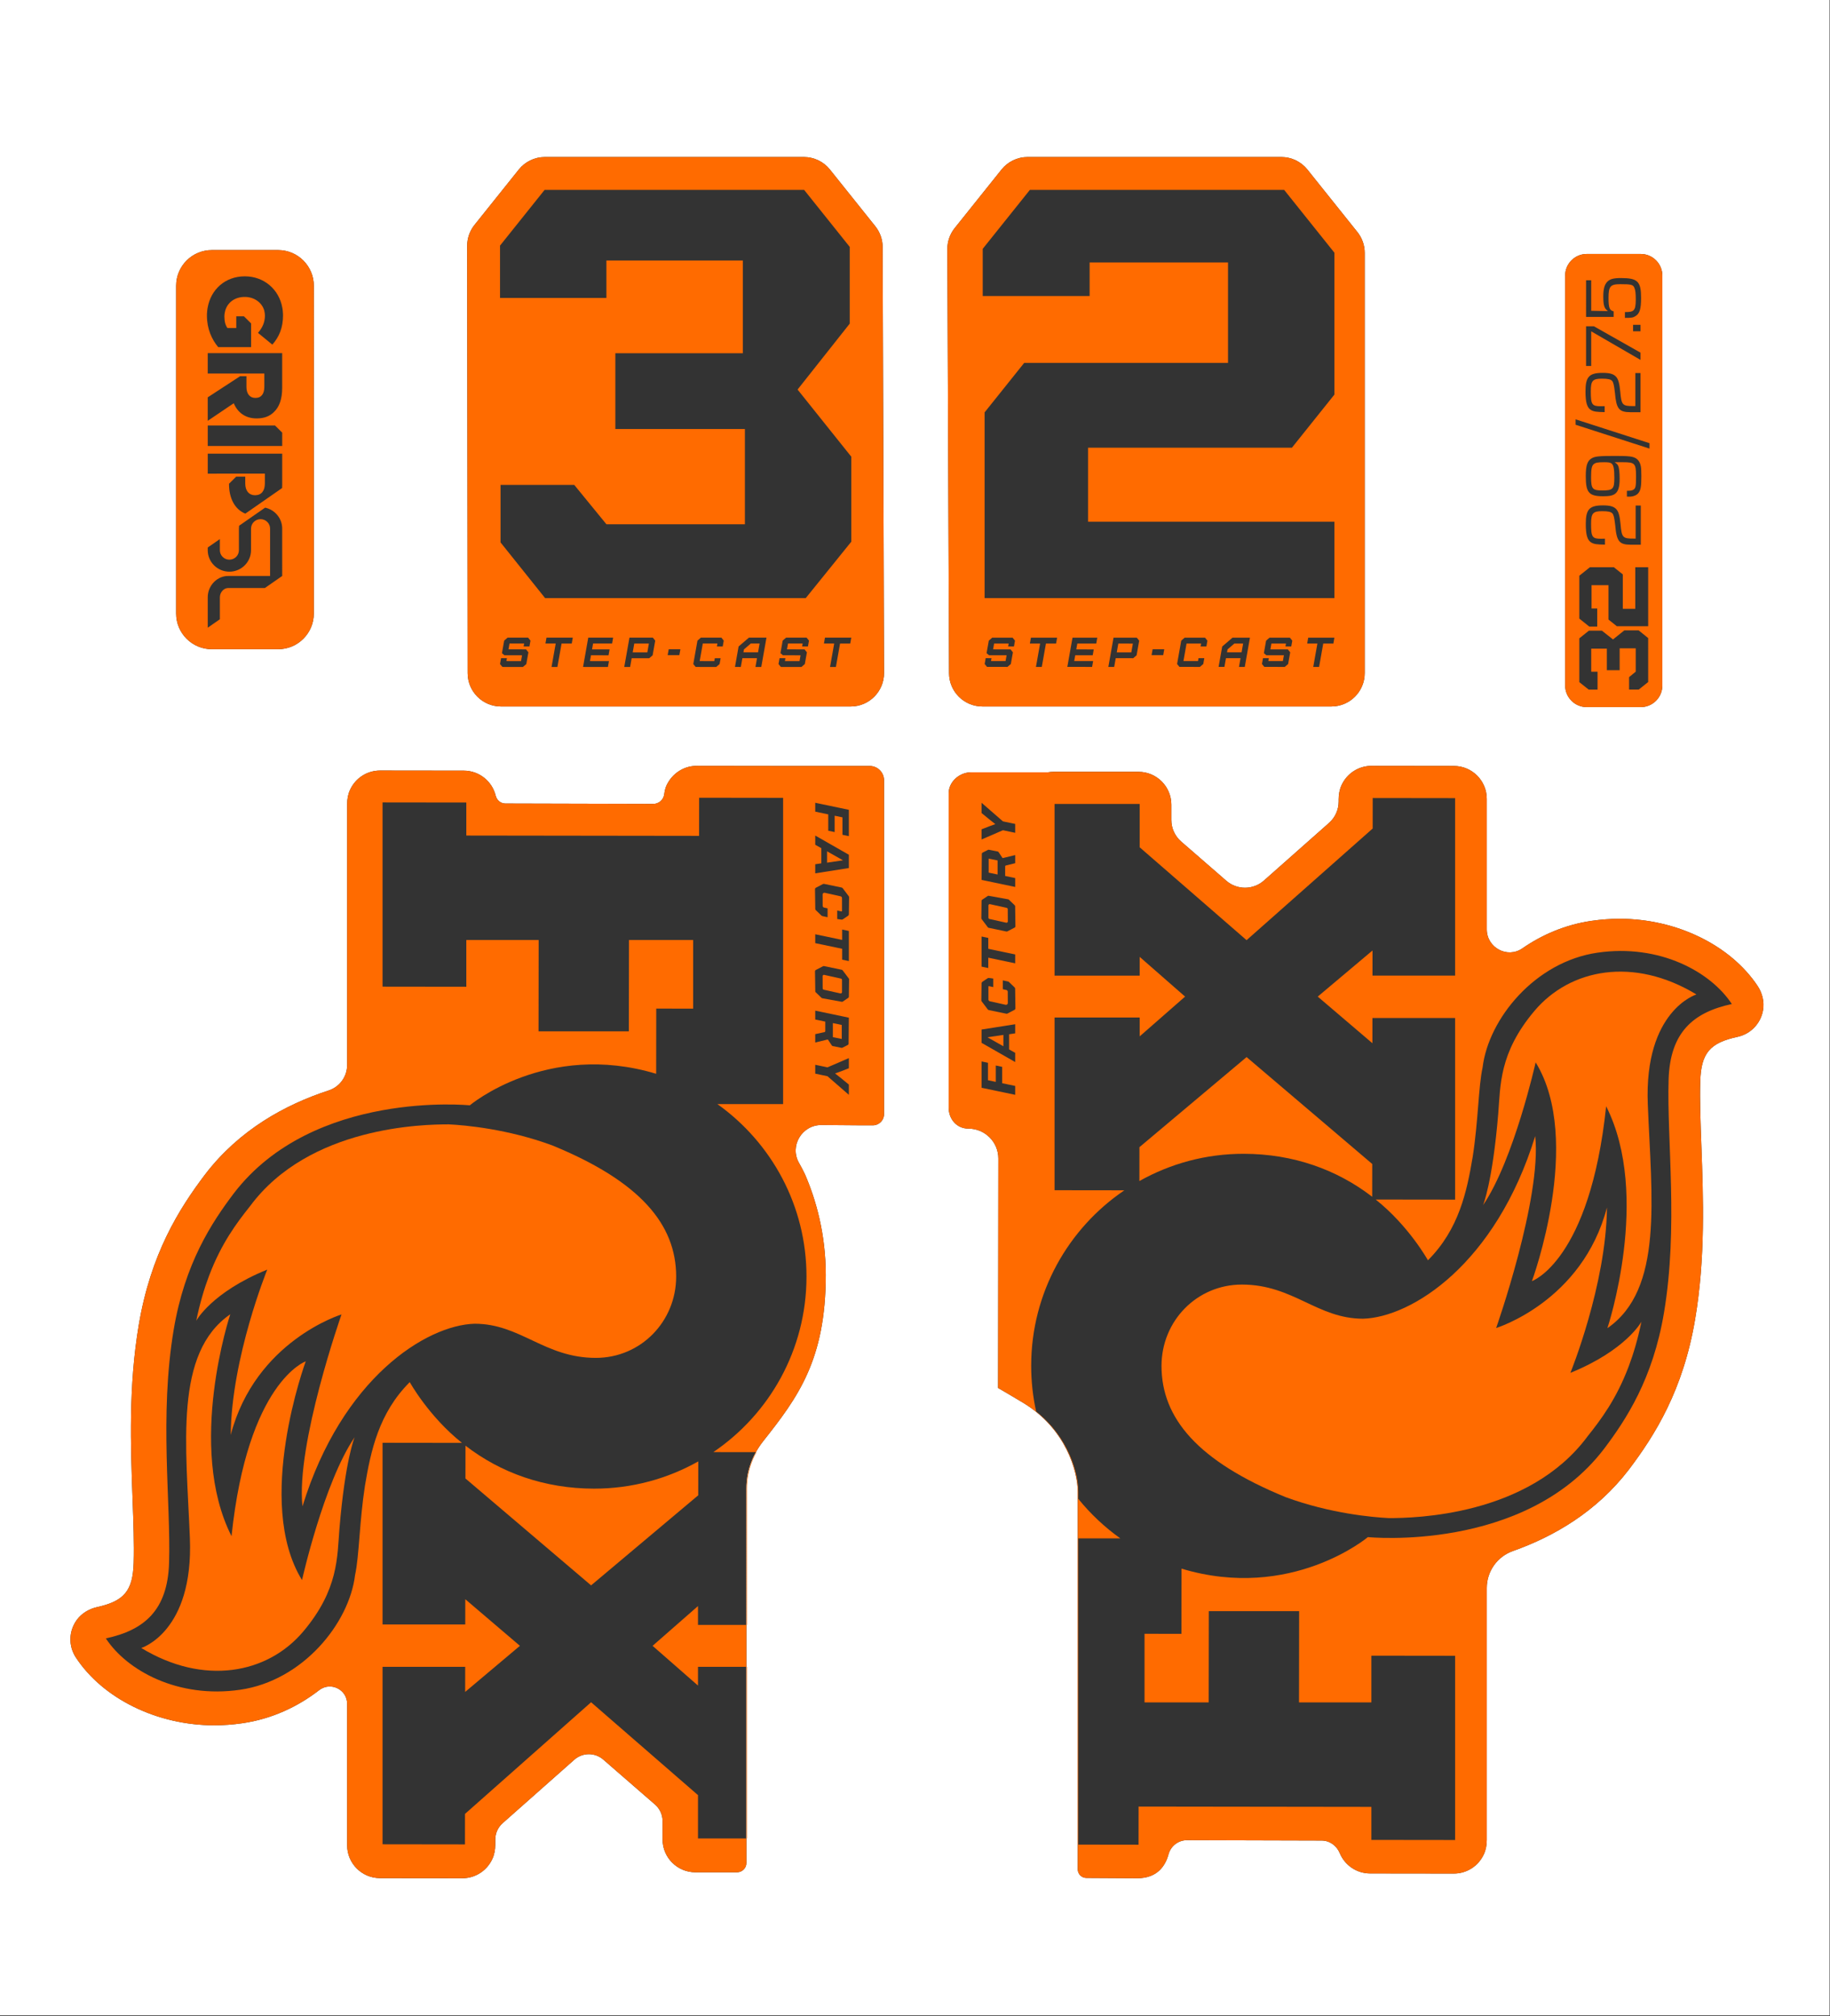 <svg xml:space="preserve" style="enable-background:new 0 0 557.023 613.595;" viewBox="0 0 557.023 613.595" height="613.595px" width="557.023px" y="0px" x="0px" xmlns:xlink="http://www.w3.org/1999/xlink" xmlns="http://www.w3.org/2000/svg" version="1.1">
<rect x="0" y="0" width="557.023" height="613.595" fill="#333333" stroke="none"/>
<style type="text/css">
	.st0{fill:#FFFFFF;}
	.st1{fill:#FF6B00;}
</style>
<g id="Background">
</g>
<g id="Layer_6">
</g>
<g id="Layer_5">
</g>
<g id="Layer_4">
</g>
<g id="Layer_3">
</g>
<g id="Layer_2">
</g>
<g id="Layer_1">
</g>
<g id="OVERLAY">
	<g>
		<path d="M-0.127,613.408h557.023V-0.186H-0.127V613.408z M476.404,83.888
			c0-3.637,2.948-6.585,6.585-6.585h16.42c3.637,0,6.585,2.948,6.585,6.585v124.753
			c0,3.637-2.948,6.585-6.585,6.585H482.989c-3.637,0-6.585-2.948-6.585-6.585V83.888z
			 M442.562,233.142c5.519,0.007,9.988,4.483,9.988,10.001v39.735
			c0,5.566,6.255,8.948,10.832,5.781c6.066-4.198,13.155-7.221,21.026-8.37
			c2.864-0.418,5.761-0.63,8.607-0.63c17.255,0,33.68,8.002,41.954,20.411
			c1.453,2.179,2.116,4.84,1.667,7.421c-0.715,4.114-3.831,7.255-7.764,8.098
			c-8.433,1.809-11.083,4.967-11.344,13.517c-0.173,5.679,0.075,12.427,0.339,19.569
			c0.589,15.964,1.256,34.057-1.879,52.749c-3.646,21.735-12.264,35.405-20.212,45.91
			c-9.764,12.742-22.691,20.3-35.274,24.757c-4.768,1.689-7.954,6.188-7.954,11.246
			l0,76.71c0,1.466-0.252,2.936-0.855,4.273c-1.682,3.725-5.3,5.939-9.146,5.939
			c-0.004,0-25.509-0.031-25.509-0.031c-4.166-0.005-7.736-2.558-9.234-6.184
			c-0.938-2.27-3.06-3.823-5.516-3.83l-40.992-0.114
			c-2.643-0.003-4.938,1.776-5.628,4.327c-0.89,3.292-3.254,7.257-9.483,7.257
			c-0.004,0-10.503-0.047-15.524-0.091c-1.447-0.012-2.611-1.189-2.611-2.637V454.073
			c0-6.144-3.517-19.09-16.496-27.029c-2.499-1.529-7.543-4.458-7.74-4.573
			c-0.004-0.002-0.019-0.011-0.019-0.011s0-0.082,0-0.227
			c0.001-1.068,0.009-5.965,0.02-12.983c0.022-14.85,0.055-39.16,0.069-56.607
			c0.004-5.039-4.08-9.122-9.119-9.122c-3.561,0-6.032-2.903-6.001-6.463v-95.636
			c0.03-3.518,3.297-6.354,6.815-6.354h23.385c0.542-0.091,1.094-0.149,1.662-0.149h25.908
			c5.523,0,10.001,4.478,10.001,10.001v4.666c0,2.514,1.09,4.904,2.987,6.553l13.741,11.939
			c3.289,2.857,8.186,2.834,11.448-0.054l19.823-17.551c1.858-1.645,2.924-4.008,2.926-6.49
			l0.001-0.673c0.001-1.466,0.254-2.936,0.858-4.271c1.684-3.72,5.301-5.932,9.143-5.932
			C417.47,233.109,442.562,233.142,442.562,233.142z M290.586,69.43l14.257-17.821
			c1.927-2.409,4.845-3.812,7.931-3.812h77.25c3.085,0,6.003,1.402,7.931,3.811
			l15.215,19.017c1.441,1.801,2.226,4.039,2.226,6.345v127.908
			c0,5.609-4.547,10.156-10.156,10.156H299.035c-5.593,0-10.134-4.522-10.156-10.116
			L288.36,75.816C288.351,73.496,289.136,71.242,290.586,69.43z M144.427,68.461l13.481-16.851
			c1.927-2.409,4.845-3.812,7.931-3.812h78.851c3.085,0,6.003,1.402,7.931,3.812
			l13.811,17.263c1.434,1.792,2.218,4.017,2.226,6.312l0.427,129.662
			c0.018,5.622-4.534,10.19-10.156,10.19h-106.427c-5.605,0-10.15-4.54-10.156-10.145
			l-0.143-130.074C142.199,72.507,142.984,70.265,144.427,68.461z M53.611,86.989
			c0-6.006,4.869-10.875,10.875-10.875h20.162c6.006,0,10.876,4.869,10.876,10.875v99.744
			c0,6.006-4.869,10.876-10.876,10.876H64.486c-6.006,0-10.875-4.869-10.875-10.876V86.989z
			 M23.373,493.064c1.489-2.046,3.772-3.372,6.243-3.919
			c8.217-1.819,10.812-5.001,11.07-13.458c0.173-5.678-0.076-12.424-0.339-19.566
			c-0.589-15.964-1.256-34.059,1.879-52.752c3.646-21.735,12.263-35.405,20.212-45.91
			c10.367-13.529,24.301-21.214,37.6-25.548c3.357-1.094,5.627-4.217,5.627-7.748
			l-0-79.433c0-1.465,0.253-2.933,0.858-4.267c1.686-3.718,5.301-5.93,9.143-5.93
			c0.004,0,25.509,0.031,25.509,0.031c4.691,0.006,8.624,3.24,9.698,7.6
			c0.342,1.386,1.515,2.405,2.942,2.408l45.013,0.118c1.696,0.004,3.13-1.249,3.348-2.93
			c0.122-0.937,0.335-1.933,0.707-2.715c1.752-3.689,5.3-5.936,9.144-5.936
			c0.004,0,25.572,0.035,25.572,0.035h27.131c2.405,0,4.354,1.949,4.354,4.354v101.631
			c0,1.873-1.518,3.391-3.391,3.391h-3.725c-2.149,0-6.933-0.043-11.904-0.094
			c-5.961-0.062-9.812,6.369-6.854,11.544c0.644,1.128,1.265,2.302,1.833,3.508
			c3.318,7.68,6.303,18.076,6.303,30.617c0,25.872-8.572,37.318-19.032,50.55
			c-3.038,3.843-4.914,8.522-5.107,13.417c-0.013,0.332-0.02,0.668-0.02,1.01V567.029
			c0,1.57-1.273,2.844-2.844,2.844h-12.667c-5.523,0-10.001-4.478-10.001-10.001v-5.575
			c0-1.937-0.839-3.778-2.302-5.049l-15.745-13.68c-2.534-2.201-6.307-2.184-8.82,0.041
			l-21.803,19.305c-1.432,1.268-2.252,3.088-2.254,5l-0.002,1.569
			c-0.002,1.463-0.253,2.93-0.855,4.263c-1.681,3.722-5.301,5.938-9.146,5.938
			c-0.004,0-25.097-0.033-25.097-0.033c-5.518-0.008-9.988-4.482-9.988-10.001v-43.037
			c0-4.397-5.047-6.864-8.522-4.171c-6.548,5.073-14.443,8.765-23.336,10.061
			c-2.864,0.418-5.76,0.63-8.607,0.63c-17.378,0-33.916-8.116-42.131-20.676
			C20.83,501.034,20.862,496.514,23.373,493.064z" class="st0"></path>
		<g>
			<polygon points="339.926,198.561 344.356,198.565 344.831,195.888 340.401,195.883" class="st1"></polygon>
			<polygon points="373.483,198.555 377.913,198.559 378.387,195.881 375.723,195.879 
				373.641,197.666" class="st1"></polygon>
			<path d="M299.035,215.036h106.203c5.609,0,10.156-4.547,10.156-10.156V76.971
				c0-2.306-0.785-4.544-2.226-6.345l-15.215-19.017c-1.927-2.409-4.845-3.811-7.931-3.811
				h-77.25c-3.085,0-6.003,1.402-7.931,3.812l-14.257,17.82
				c-1.449,1.812-2.235,4.065-2.226,6.385l0.518,129.105
				C288.901,210.513,293.442,215.036,299.035,215.036z M308.631,196.772l-1.765-0.002
				l0.157-0.888l-4.43-0.005l-0.314,1.776l5.318,0.005l0.718,0.889l-0.632,3.565
				l-1.031,0.875l-6.219-0.007l-0.72-0.876l0.315-1.777l1.777,0.002l-0.155,0.876l4.429,0.004
				l0.313-1.763l-5.331-0.006l-0.763-0.635l0.676-3.807l1.035-0.901h6.219l0.716,0.909
				L308.631,196.772z M321.45,195.886l-3.084-0.003l-1.261,7.106l-1.777-0.002l1.261-7.106
				l-3.11-0.003l0.316-1.779h7.97L321.45,195.886z M333.68,195.883l-5.763-0.006
				l-0.318,1.789l5.319,0.005l-0.316,1.777l-5.318-0.006l-0.313,1.764l5.762,0.006
				l-0.315,1.776l-7.54-0.008l1.577-8.882h7.539L333.68,195.883z M345.963,199.455
				l-1.034,0.888l-5.318-0.006l-0.471,2.652l-1.776-0.002l1.575-8.887h7.095l0.716,0.915
				L345.963,199.455z M354.064,199.398l-3.541-0.004l0.315-1.776l3.542,0.003L354.064,199.398z
				 M367.205,196.772l-1.764-0.002l0.157-0.888l-4.43-0.005l-0.945,5.329l4.43,0.005
				l0.155-0.876l1.764,0.002l-0.315,1.776l-1.032,0.875l-6.218-0.007l-0.721-0.876
				l1.261-7.106l1.036-0.901h6.219l0.716,0.909L367.205,196.772z M378.891,202.989
				l-1.765-0.002l0.471-2.652l-4.43-0.005l-0.471,2.652l-1.777-0.002l1.101-6.205l3.128-2.677
				h5.318L378.891,202.989z M393.036,196.773l-1.765-0.002l0.158-0.888l-4.43-0.005
				l-0.316,1.777l5.318,0.006l0.718,0.889l-0.632,3.565l-1.031,0.874l-6.219-0.006
				l-0.72-0.877l0.315-1.776l1.777,0.002l-0.155,0.876l4.43,0.004l0.313-1.763
				l-5.33-0.006l-0.763-0.636l0.675-3.806l1.035-0.901h6.219l0.716,0.91L393.036,196.773z
				 M405.855,195.887l-3.084-0.003l-1.261,7.106l-1.777-0.001l1.261-7.106l-3.109-0.004
				l0.315-1.779h7.971L405.855,195.887z M299.125,75.738l14.352-17.939h77.399l15.295,19.118
				v43.185l-12.937,16.171h-62.043v22.516h74.98v23.263H299.698v-56.536l12.05-15.062h62.043
				V79.883h-42.127v10.217h-32.539V75.738z" class="st1"></path>
			<polygon points="192.586,198.561 197.035,198.565 197.512,195.877 193.063,195.872" class="st1"></polygon>
			<polygon points="226.288,198.555 230.736,198.559 231.214,195.87 228.537,195.868 
				226.447,197.662" class="st1"></polygon>
			<path d="M152.5,215.036h106.427c5.622,0,10.175-4.568,10.156-10.19l-0.427-129.662
				c-0.007-2.295-0.792-4.52-2.226-6.312l-13.811-17.263
				c-1.927-2.409-4.845-3.812-7.931-3.812H165.839c-3.085,0-6.003,1.402-7.931,3.812
				L144.427,68.461c-1.443,1.804-2.228,4.046-2.226,6.356l0.143,130.074
				C142.35,210.495,146.895,215.036,152.5,215.036z M174.03,195.875l-3.098-0.003
				l-1.266,7.136l-1.785-0.002l1.266-7.136l-3.124-0.003l0.317-1.787h8.005L174.03,195.875z
				 M186.313,195.872l-5.788-0.006l-0.319,1.797l5.342,0.005l-0.317,1.785l-5.341-0.006
				l-0.314,1.771l5.787,0.006l-0.316,1.784l-7.573-0.008l1.583-8.92h7.571L186.313,195.872z
				 M198.649,199.459l-1.038,0.892l-5.341-0.006l-0.473,2.664l-1.784-0.002l1.582-8.926h7.126
				l0.719,0.919L198.649,199.459z M206.785,199.402l-3.556-0.004l0.316-1.784l3.557,0.003
				L206.785,199.402z M219.983,196.765l-1.771-0.002l0.158-0.892l-4.449-0.005l-0.949,5.352
				l4.449,0.005l0.156-0.88l1.771,0.002l-0.316,1.783l-1.036,0.879l-6.245-0.007
				l-0.724-0.88l1.266-7.136l1.04-0.905h6.246l0.719,0.913L219.983,196.765z
				 M231.72,203.008l-1.772-0.002l0.473-2.663l-4.449-0.005l-0.473,2.664l-1.785-0.002
				l1.106-6.232l3.141-2.688h5.341L231.72,203.008z M245.925,196.765l-1.772-0.002
				l0.159-0.892l-4.449-0.005l-0.317,1.785l5.341,0.006l0.721,0.893l-0.635,3.581
				l-1.036,0.878l-6.246-0.006l-0.723-0.88l0.316-1.784l1.785,0.002l-0.156,0.88
				l4.449,0.004l0.314-1.771l-5.353-0.006l-0.766-0.638l0.678-3.823l1.039-0.905h6.246
				l0.719,0.914L245.925,196.765z M258.8,195.875l-3.098-0.003l-1.266,7.136l-1.785-0.001
				l1.266-7.136l-3.123-0.004l0.316-1.787h8.006L258.8,195.875z M152.199,74.756
				l13.566-16.957h79l13.88,17.35v23.357l-5.522,6.978l-10.354,13.085l16.348,20.435
				v25.88l-13.864,17.167h-79.331l-13.566-16.957v-17.506h22.433l9.796,11.985h42.15V130.575
				h-39.433v-23.066h38.804V79.294h-41.527v11.396h-32.381V74.756z M152.514,200.337
				l1.785,0.002l-0.156,0.88l4.449,0.004l0.314-1.771l-5.354-0.006l-0.766-0.638
				l0.679-3.823l1.039-0.905h6.246l0.719,0.913l-0.314,1.772l-1.772-0.002l0.158-0.892
				l-4.449-0.005l-0.316,1.784l5.341,0.005l0.721,0.893l-0.635,3.581l-1.035,0.879
				l-6.246-0.007l-0.723-0.88L152.514,200.337z" class="st1"></path>
			<polygon points="303.647,261.892 300.936,261.34 300.936,265.608 303.647,266.171" class="st1"></polygon>
			<polygon points="305.417,315 300.555,315.717 305.417,318.454" class="st1"></polygon>
			<path d="M417.673,364.266l0.013-9.982l-38.245-32.537l-32.613,27.416l-0.015,10.315
				c9.387-5.284,20.222-8.307,31.767-8.292C393.618,351.206,406.94,355.987,417.673,364.266z" class="st1"></path>
			<path d="M478.007,417.857c0,0,10.898-26.746,11.123-50.328
				c-7.503,28.669-33.722,36.68-33.722,36.68s13.921-39.567,11.881-58.416
				c-12.027,39.062-37.684,55.171-52.398,55.589c-13.98,0-21.238-10.394-36.888-10.394
				c-13.694,0-24.458,11.068-24.458,24.762c0,15.885,10.993,28.982,37.76,39.928
				c13.555,4.997,26.48,6.142,31.451,6.388c7.627,0,42.464-0.555,60.483-24.889
				c4.051-5.09,8.71-11.244,12.493-21.226c1.475-3.907,2.809-8.415,3.892-13.656
				C499.623,402.295,494.929,410.987,478.007,417.857z" class="st1"></path>
			<path d="M534.971,300.069c-8.274-12.409-24.699-20.411-41.954-20.411
				c-2.847,0-5.743,0.212-8.607,0.63c-7.871,1.148-14.96,4.172-21.026,8.37
				c-4.577,3.167-10.832-0.215-10.832-5.781v-39.735c0-5.518-4.47-9.994-9.988-10.001
				c0,0-25.093-0.032-25.097-0.032c-3.842,0-7.459,2.211-9.143,5.932
				c-0.604,1.336-0.857,2.805-0.858,4.271l-0.001,0.673
				c-0.003,2.482-1.068,4.844-2.926,6.49l-19.823,17.551
				c-3.262,2.888-8.159,2.911-11.448,0.054l-13.741-11.939
				c-1.898-1.649-2.987-4.039-2.987-6.553v-4.666c0-5.523-4.478-10.001-10.001-10.001
				h-25.908c-0.568,0-1.12,0.058-1.662,0.149h-23.385c-3.518,0-6.786,2.836-6.815,6.354v95.636
				c-0.03,3.561,2.441,6.463,6.001,6.463c5.039,0,9.123,4.083,9.119,9.122
				c-0.013,17.447-0.047,41.757-0.069,56.607c-0.01,7.018-0.018,11.915-0.02,12.984
				c-0,0.144-0,0.227-0,0.227s0.015,0.009,0.019,0.011
				c0.197,0.114,5.241,3.044,7.74,4.573c12.979,7.94,16.496,20.886,16.496,27.029v114.884
				c0,1.447,1.163,2.624,2.611,2.637c5.022,0.043,15.521,0.09,15.524,0.09
				c6.229,0,8.594-3.965,9.483-7.257c0.689-2.551,2.985-4.331,5.628-4.328l40.992,0.114
				c2.456,0.007,4.578,1.56,5.516,3.83c1.498,3.626,5.068,6.179,9.234,6.184
				c0,0,25.505,0.031,25.509,0.031c3.846,0,7.463-2.214,9.146-5.939
				c0.604-1.337,0.855-2.807,0.855-4.273l-0-76.71c0-5.058,3.186-9.558,7.954-11.246
				c12.582-4.457,25.51-12.015,35.274-24.757c7.948-10.505,16.565-24.175,20.212-45.91
				c3.135-18.692,2.468-36.785,1.879-52.749c-0.264-7.143-0.512-13.891-0.339-19.569
				c0.261-8.55,2.911-11.708,11.344-13.517c3.933-0.844,7.049-3.984,7.764-8.098
				C537.087,304.91,536.424,302.249,534.971,300.069z M298.776,252.425l2.332-0.914
				c0.291-0.115,0.506-0.192,1.35-0.489l0.46-0.148v-0.07l-0.46-0.359
				c-0.798-0.623-0.997-0.77-1.35-1.072l-2.332-1.909v-3.12l6.503,5.657l3.727,0.781
				v2.7l-3.727-0.781l-6.503,2.811V252.425z M298.776,267.818l0.074-7.913
				c0.001-0.15,0.076-0.289,0.2-0.372l1.628-0.825
				c0.107-0.073,0.241-0.095,0.366-0.063l2.651,0.529c0.114,0.029,0.212,0.101,0.274,0.201
				l1.144,1.734c0.055,0.084,0.164,0.1,0.242,0.037l3.652-0.881v2.466l-2.933,0.727
				c-0.076,0.07-0.12,0.169-0.12,0.273v2.89l3.052,0.639v2.7l-10.226-2.142
				l-0.004-0V267.818z M309.006,333.232l-10.23-2.143v-8.013l1.948,0.408v5.312
				l2.377,0.498v-4.979l1.948,0.408v4.979l3.957,0.829V333.232z M309.006,314.525
				l-1.855,0.277v4.611l1.855,1.037v2.806l-10.23-5.842v-4.05l10.23-1.609V314.525z
				 M308.788,307.384l-2.125,1.108c-0.111,0.058-0.238,0.075-0.36,0.05l-5.333-1.11
				c-0.128-0.027-0.243-0.099-0.322-0.204l-1.837-2.434
				c-0.072-0.096-0.111-0.213-0.109-0.333l0.07-5.182
				c0.002-0.177,0.092-0.342,0.239-0.441l1.602-1.079
				c0.104-0.07,0.222-0.102,0.347-0.091c0.247,0.023,0.725,0.076,1.359,0.186v2.589
				c0,0-1.106-0.245-1.291-0.286c-0.185-0.041-0.169,0.188-0.169,0.188v3.889
				c0,0.254,0.176,0.473,0.423,0.528l4.824,1.072c0.339,0.075,0.661-0.184,0.658-0.531
				l-0.022-3.447c-0.002-0.252-0.177-0.47-0.424-0.525l-1.071-0.238v-2.694l1.596,0.345
				c0.098,0.021,0.189,0.069,0.261,0.139l1.723,1.66c0.104,0.1,0.164,0.238,0.166,0.382
				l0.084,5.973C309.081,307.101,308.969,307.289,308.788,307.384z M309.006,290.507v2.7
				l-8.19-1.716v3.155l-2.041-0.427v-9.169l2.041,0.427v3.313L309.006,290.507z
				 M308.862,282.322l-2.243,1.169c-0.083,0.043-0.178,0.056-0.269,0.037l-5.431-1.131
				c-0.096-0.02-0.181-0.074-0.24-0.152l-1.896-2.513
				c-0.054-0.072-0.083-0.159-0.081-0.249l0.071-5.3
				c0.002-0.132,0.068-0.255,0.178-0.33l1.683-1.134c0.087-0.059,0.194-0.081,0.297-0.062
				l5.943,1.072c0.078,0.014,0.151,0.051,0.208,0.107l1.787,1.721
				c0.078,0.075,0.122,0.177,0.124,0.285l0.086,6.115
				C309.082,282.11,308.998,282.251,308.862,282.322z M507.898,328.593
				c-0.564,18.494,2.99,44.754-1.407,70.969c-3.382,20.165-11.521,32.538-18.324,41.53
				c-24.184,31.561-71.804,26.76-71.804,26.76s-23.359,19.65-56.728,9.6l-0.026,19.845
				l-11.231-0.015v20.88h19.527l0.038-27.781h27.493l-0.034,27.781h22.016v-14.217
				l25.497,0.031v56.074l-25.497-0.031v-10.054l-70.85-0.094l-0.015,11.603l-18.329-0.025
				l0-93.211h12.777c-4.787-3.413-9.084-7.463-12.777-12.02v-2.147
				c0-5.517-2.861-16.511-12.84-24.448c-0.992-4.503-1.515-9.183-1.509-13.987
				c0.03-22.187,11.27-41.743,28.357-53.334l-21.238-0.026v-52.562h25.908v5.732
				l13.822-12.105l-13.822-12.097v5.712h-25.908v-52.244h25.908v13.183l32.539,28.271
				l38.378-33.981l0.011-9.284l25.084,0.033v54.01h-25.154l0.01-7.634l-16.667,14.032
				l16.631,14.185l0.01-7.678h25.171v55.291v0.001l-24.174-0.031
				c10.142,8.071,15.898,18.493,15.898,18.493c9.447-9.439,11.858-20.93,13.638-31.554
				c1.706-11.044,1.716-21.244,3.004-27.152c1.789-14.752,15.915-32.145,34.937-34.92
				c19.021-2.775,34.558,5.891,40.925,15.625C515.43,308.115,508.337,314.171,507.898,328.593z" class="st1"></path>
			<path d="M467.046,307.712c-10.801,12.814-10.302,22.761-11.006,31.251
				c-1.741,20.997-4.622,27.862-4.622,27.862c9.385-13.791,16.011-43.468,16.011-43.468
				c14.648,23.812-1.132,66.582-1.132,66.582s17.652-6.169,22.59-53.215
				c13.803,27.228,0.379,67.538,0.379,67.538c17.144-11.827,13.436-39.591,12.296-68.165
				s14.8-33.409,14.8-33.409C497.317,291.129,477.925,294.805,467.046,307.712z" class="st1"></path>
			<path d="M306.426,276.33l-5.075-1.125c-0.252-0.056-0.491,0.136-0.491,0.394v3.72
				c0,0.189,0.131,0.353,0.316,0.394l5.099,1.134c0.253,0.056,0.493-0.137,0.492-0.397
				l-0.024-3.729C306.742,276.533,306.61,276.371,306.426,276.33z" class="st1"></path>
			<polygon points="253.506,315.683 256.217,316.234 256.217,311.966 253.506,311.404" class="st1"></polygon>
			<path d="M255.977,297.861l-5.099-1.133c-0.253-0.056-0.493,0.137-0.491,0.397
				l0.024,3.728c0.001,0.188,0.133,0.351,0.316,0.392l5.075,1.125
				c0.252,0.056,0.491-0.136,0.491-0.394v-3.721
				C256.294,298.066,256.162,297.902,255.977,297.861z" class="st1"></path>
			<polygon points="251.736,262.574 256.598,261.857 251.736,259.12" class="st1"></polygon>
			<path d="M141.686,440.025l-0.013,9.982l38.245,32.537l32.613-27.416l0.015-10.315
				c-9.387,5.284-20.222,8.307-31.767,8.292C165.741,453.084,152.418,448.304,141.686,440.025z" class="st1"></path>
			<path d="M93.062,414.352c0,0-17.652,6.169-22.59,53.214
				c-13.803-27.228-0.379-67.538-0.379-67.538c-17.144,11.827-13.436,39.591-12.296,68.165
				c1.14,28.574-14.8,33.409-14.8,33.409c19.044,11.557,38.436,7.882,49.316-5.025
				c10.801-12.814,10.302-22.761,11.006-31.251c1.741-20.997,4.622-27.862,4.622-27.862
				c-9.385,13.791-16.011,43.468-16.011,43.468C77.281,457.123,93.062,414.352,93.062,414.352z" class="st1"></path>
			<polygon points="212.457,488.842 198.635,500.948 212.457,513.045 212.457,507.333 
				227.188,507.333 227.188,494.575 212.457,494.575" class="st1"></polygon>
			<path d="M181.355,413.303c13.694,0,24.458-11.068,24.458-24.762
				c0-15.885-10.993-28.982-37.76-39.928c-13.555-4.997-26.48-6.142-31.451-6.388
				c-7.627,0-42.464,0.555-60.483,24.889c-4.051,5.09-8.71,11.244-12.493,21.226
				c-1.475,3.907-2.809,8.415-3.892,13.656c0,0,4.694-8.693,21.616-15.562
				c0,0-10.898,26.746-11.123,50.328c7.503-28.669,33.722-36.68,33.722-36.68
				s-13.921,39.567-11.881,58.416c12.027-39.062,37.684-55.171,52.398-55.589
				C158.448,402.909,165.706,413.303,181.355,413.303z" class="st1"></path>
			<path d="M264.73,233.144h-27.131c0,0-25.568-0.035-25.572-0.035
				c-3.844,0-7.392,2.246-9.144,5.935c-0.371,0.782-0.585,1.778-0.707,2.715
				c-0.219,1.681-1.652,2.935-3.348,2.93l-45.013-0.118
				c-1.428-0.004-2.601-1.022-2.942-2.408c-1.074-4.359-5.008-7.594-9.698-7.599
				c0,0-25.504-0.031-25.509-0.031c-3.842,0-7.458,2.212-9.143,5.93
				c-0.605,1.334-0.858,2.802-0.858,4.267l0,79.433c0,3.531-2.27,6.654-5.627,7.748
				c-13.3,4.334-27.233,12.018-37.6,25.548c-7.949,10.505-16.566,24.175-20.212,45.91
				c-3.135,18.693-2.468,36.788-1.879,52.752c0.263,7.143,0.512,13.889,0.339,19.566
				c-0.258,8.456-2.854,11.638-11.07,13.457c-2.471,0.547-4.754,1.873-6.243,3.919
				c-2.51,3.45-2.543,7.97-0.304,11.394c8.215,12.56,24.753,20.676,42.131,20.676
				c2.847,0,5.743-0.212,8.607-0.63c8.893-1.297,16.788-4.988,23.336-10.061
				c3.476-2.693,8.522-0.226,8.522,4.171v43.037c0,5.519,4.47,9.993,9.988,10.001
				c0,0,25.092,0.033,25.097,0.033c3.845,0,7.465-2.217,9.146-5.938
				c0.602-1.333,0.854-2.8,0.855-4.263l0.002-1.569c0.002-1.912,0.823-3.732,2.254-5
				l21.803-19.305c2.513-2.225,6.286-2.243,8.82-0.041l15.745,13.68
				c1.462,1.27,2.302,3.112,2.302,5.049v5.575c0,5.523,4.478,10.001,10.001,10.001h12.667
				c1.571,0,2.844-1.273,2.844-2.844v-7.452h-14.731v-13.183l-32.539-28.271l-38.378,33.981
				l-0.012,9.284l-25.084-0.033v-54.01h25.154l-0.01,7.634l16.667-14.032l-16.631-14.185
				l-0.01,7.678h-25.171v-55.291v-0.002l24.174,0.031
				c-10.142-8.071-15.898-18.493-15.898-18.493c-9.447,9.439-11.858,20.93-13.638,31.554
				c-1.706,11.044-1.716,21.244-3.004,27.152c-1.789,14.752-15.915,32.145-34.936,34.92
				c-19.022,2.775-34.558-5.891-40.925-15.625c11.711-2.512,18.804-8.568,19.244-22.991
				c0.564-18.494-2.99-44.754,1.407-70.969c3.382-20.165,11.52-32.538,18.323-41.531
				c24.184-31.561,71.804-26.76,71.804-26.76s23.359-19.65,56.728-9.6l0.026-19.845
				l11.231,0.015v-20.88h-19.527l-0.038,27.781h-27.493l0.034-27.781h-22.016v14.217
				l-25.497-0.031v-56.074l25.497,0.031v10.054l70.85,0.094l0.015-11.603l25.559,0.035
				v93.202h-20.007c16.437,11.721,27.154,30.897,27.126,52.601
				c-0.03,22.186-11.27,41.743-28.357,53.334l12.963,0.016
				c0.65-1.172,1.388-2.299,2.225-3.358c10.461-13.232,19.032-24.678,19.032-50.55
				c0-12.541-2.986-22.936-6.303-30.617c-0.569-1.206-1.189-2.381-1.833-3.508
				c-2.958-5.176,0.893-11.606,6.854-11.544c4.971,0.052,9.755,0.094,11.904,0.094h3.725
				c1.873,0,3.391-1.518,3.391-3.391V237.498C269.084,235.093,267.135,233.144,264.73,233.144z
				 M248.147,244.343l10.23,2.143v8.013l-1.948-0.408v-5.312l-2.377-0.498v4.979
				l-1.948-0.408v-4.979l-3.957-0.829V244.343z M248.147,263.05l1.855-0.277v-4.611
				l-1.855-1.037v-2.806l10.23,5.842v4.05l-10.23,1.609V263.05z M248.366,270.191
				l2.125-1.108c0.111-0.058,0.238-0.075,0.36-0.05l5.333,1.11
				c0.128,0.027,0.243,0.099,0.322,0.204l1.837,2.434
				c0.072,0.096,0.111,0.213,0.109,0.333l-0.07,5.182
				c-0.002,0.177-0.092,0.342-0.239,0.441l-1.602,1.079
				c-0.104,0.07-0.223,0.103-0.348,0.091c-0.247-0.023-0.725-0.077-1.359-0.186v-2.589
				c0,0,1.106,0.245,1.291,0.286c0.185,0.041,0.169-0.188,0.169-0.188v-3.889
				c0-0.253-0.176-0.473-0.424-0.528l-4.824-1.072c-0.339-0.075-0.661,0.184-0.658,0.531
				l0.022,3.447c0.002,0.252,0.177,0.47,0.424,0.525l1.071,0.237v2.694l-1.596-0.345
				c-0.098-0.021-0.189-0.069-0.261-0.139l-1.723-1.66
				c-0.104-0.1-0.163-0.238-0.166-0.382l-0.084-5.973
				C248.072,270.474,248.184,270.285,248.366,270.191z M248.147,287.067v-2.7l8.19,1.716
				v-3.155l2.041,0.427v9.169l-2.041-0.427v-3.313L248.147,287.067z M258.377,325.15
				l-2.332,0.914c-0.291,0.115-0.506,0.192-1.35,0.489l-0.46,0.148v0.07l0.46,0.359
				c0.798,0.623,0.997,0.77,1.35,1.072l2.332,1.909v3.12l-6.503-5.657l-3.727-0.781
				v-2.7l3.727,0.781l6.503-2.811V325.15z M258.377,309.756l-0.074,7.913
				c-0.001,0.149-0.076,0.289-0.2,0.372l-1.628,0.825
				c-0.107,0.073-0.241,0.095-0.366,0.063l-2.651-0.529
				c-0.114-0.029-0.212-0.101-0.274-0.201l-1.144-1.734
				c-0.055-0.084-0.164-0.101-0.242-0.037l-3.652,0.88v-2.542l2.933-0.651
				c0.076-0.07,0.12-0.169,0.12-0.273v-2.89l-3.052-0.639v-2.7l10.226,2.142
				l0.004,0V309.756z M258.38,303.391c-0.002,0.132-0.068,0.256-0.178,0.33
				l-1.683,1.134c-0.087,0.059-0.194,0.081-0.297,0.062l-5.943-1.073
				c-0.078-0.014-0.151-0.051-0.208-0.107l-1.787-1.721
				c-0.078-0.075-0.122-0.177-0.124-0.285l-0.086-6.115
				c-0.002-0.153,0.082-0.293,0.217-0.364l2.243-1.169
				c0.083-0.043,0.178-0.056,0.269-0.037l5.431,1.131
				c0.096,0.02,0.181,0.074,0.24,0.152l1.896,2.513
				c0.054,0.072,0.083,0.159,0.082,0.249L258.38,303.391z" class="st1"></path>
			<path d="M64.486,197.608h20.162c6.006,0,10.876-4.869,10.876-10.876V86.989
				c0-6.007-4.869-10.876-10.876-10.876H64.486c-6.006,0-10.875,4.869-10.875,10.876v99.743
				C53.611,192.739,58.48,197.608,64.486,197.608z M77.705,121.116h0.061
				c1.794,0,2.691-1.281,2.691-3.361v-2.19v-1.874H63.23v-6.204h22.665v5.25v2.828v2.497
				c0,3.421-0.897,5.808-2.473,7.305c-1.267,1.316-3.031,1.989-5.256,1.989h-0.061
				c-3.467,0-5.783-1.833-6.959-4.617l-7.917,5.35v-7.154l0.051-0.03l9.797-6.39h1.936
				v3.271C75.014,119.895,76.068,121.116,77.705,121.116z M85.9,175.311l-5.276,3.667H69.484
				c-0.578-0.015-1.181,0.236-1.657,0.698c-0.568,0.547-0.897,1.316-0.897,2.105v6.711
				l-0.005-0.009l-3.69,2.567v-9.274c0-1.773,0.735-3.497,2.017-4.732
				c1.201-1.156,2.732-1.768,4.308-1.733h12.65v-14.418c0-1.588-1.297-2.874-2.899-2.874
				s-2.899,1.291-2.899,2.874v6.581c0,3.602-2.955,6.531-6.589,6.531
				c-3.634,0-6.589-2.929-6.589-6.531v-0.829l3.69-2.567v3.396
				c0,1.587,1.297,2.874,2.899,2.874s2.899-1.291,2.899-2.874v-6.581
				c0-0.296,0.02-0.593,0.061-0.879l7.917-5.501c2.97,0.638,5.2,3.255,5.2,6.385
				V175.311z M85.9,147.621c0,0.316-0.01,0.623-0.03,0.929l-11.201,7.787
				c-3.249-1.321-4.962-4.722-4.962-9.028v-0.065l2.185-2.165h2.762v2.11
				c0,2.2,1.145,3.547,2.94,3.547h0.122c1.885-0.03,2.904-1.376,2.904-3.577v-2.08
				v-0.914H63.235v-6.084h22.665V147.621z M85.9,135.745H63.235v-6.234h20.476l2.19,2.17
				V135.745z M62.989,95.803c0.001-0.092,0.002-0.182,0.002-0.274c0,0,0.035-0.487,0.086-1.055
				c0.005-0.043,0.011-0.084,0.018-0.125c0.006-0.042,0.013-0.083,0.018-0.126
				c0.008-0.073,0.018-0.145,0.027-0.217v-0v-0c0.008-0.062,0.016-0.124,0.024-0.185
				c0.005-0.02,0.01-0.035,0.02-0.055c0.943-5.652,5.367-9.656,11.307-9.656h0.061
				c5.763,0,10.39,3.934,11.383,9.565c0,0,0.142,0.623,0.193,1.783
				c0.02,0.171,0.02,0.352,0.02,0.512c0,3.853-1.206,6.601-3.254,8.927l-4.359-3.577
				c1.328-1.593,2.103-3.15,2.103-5.32c0-0.241-0.031-0.487-0.061-0.698
				c-0.025-0.191-0.081-0.537-0.162-0.854c-0.725-2.401-3.066-4.069-5.9-4.069h-0.061
				c-2.904,0-5.134,1.618-5.879,4.094c-0.061,0.211-0.127,0.492-0.182,0.824
				c-0.061,0.336-0.091,0.673-0.091,1.04c0,1.497,0.309,2.632,0.927,3.517h2.691v-3.577
				h2.331l2.184,2.165v7.219H66.418c-1.946-2.326-3.431-5.566-3.431-9.57
				C62.987,95.993,62.988,95.898,62.989,95.803z" class="st1"></path>
			<path d="M482.989,215.226h16.42c3.637,0,6.585-2.948,6.585-6.585V83.887
				c0-3.637-2.948-6.585-6.585-6.585H482.989c-3.637,0-6.585,2.948-6.585,6.585v124.753
				C476.404,212.277,479.352,215.226,482.989,215.226z M501.68,207.592l-2.861,2.289h-2.953
				v-3.784l2.022-1.653v-7.111h-4.892v6.652h-3.891v-6.546h-4.76v7.005h1.922v5.463h-2.688
				l-2.861-2.288v-13.327l2.927-2.342h3.94l1.177,0.932l2.208,1.747l3.447-2.758h4.366
				l2.896,2.339V207.592z M501.68,190.612h-9.537l-2.541-2.033v-10.467H484.444v7.107h1.724
				v5.489h-2.423l-3.026-2.421v-13.057l3.225-2.58h7.285l2.728,2.183v10.466h3.799v-12.649
				h3.924V190.612z M494.013,140.687h-2.484v0.05c0.571,0.373,0.82,0.622,0.993,0.994
				c0.323,0.695,0.472,2.012,0.472,4c0,2.36-0.373,3.702-1.267,4.472
				c-0.745,0.621-1.764,0.845-3.727,0.845c-4.373,0-5.317-1.094-5.317-6.112
				c0-3.329,0.497-4.72,1.888-5.49c1.019-0.547,2.236-0.671,7.179-0.671
				c4.149,0,5.268,0.149,6.261,0.77c0.745,0.497,1.243,1.317,1.441,2.459
				c0.099,0.522,0.148,1.59,0.148,2.932c0,3.155-0.199,4.273-0.919,5.167
				c-0.547,0.671-1.59,1.068-2.783,1.068c-0.124,0-0.397,0-0.695-0.024v-1.764
				c1.117,0,1.59-0.074,2.012-0.347c0.646-0.422,0.77-1.044,0.77-3.925
				C497.988,141.035,497.665,140.687,494.013,140.687z M487.927,153.825
				c2.186,0,3.328,0.348,4.099,1.217c0.646,0.746,0.993,1.938,1.242,4.522
				c0.348,4.05,0.646,4.397,4.05,4.372h0.547v-10.062h1.565v11.925h-3.106
				c-3.453-0.025-4.248-1.018-4.67-5.863c-0.273-2.41-0.472-3.205-0.869-3.677
				c-0.448-0.472-1.317-0.671-3.081-0.671c-2.833,0-3.404,0.621-3.404,3.826
				c0,4.074,0.347,4.571,3.056,4.571c0.198,0,0.596,0,1.168-0.025v1.814
				c-2.559-0.05-3.279-0.149-4.124-0.621c-1.218-0.671-1.714-2.31-1.714-5.664
				C482.684,155.017,483.778,153.825,487.927,153.825z M482.771,85.302h1.566v9.291l5.043,0.099
				V94.643c-1.068-0.77-1.366-1.714-1.366-4.422c0-2.236,0.372-3.578,1.193-4.447
				c0.844-0.845,1.913-1.143,4.173-1.143c5.118,0,6.136,1.019,6.136,6.062
				c0,3.354-0.422,4.745-1.689,5.515c-0.745,0.472-1.143,0.546-3.229,0.546v-1.763
				c1.54,0,2.161-0.125,2.583-0.522c0.522-0.472,0.721-1.391,0.721-3.304
				c0-1.938-0.124-2.907-0.447-3.627c-0.397-0.894-1.019-1.043-4.223-1.043
				c-3.081,0-3.627,0.646-3.627,4.223c0,2.957,0.298,3.752,1.565,4.05v1.689h-8.397V85.302
				z M499.342,98.865v1.963h-2.261v-1.963H499.342z M482.771,99.309h2.385l14.186,8.025v2.211
				l-15.005-8.695v10.533h-1.566V99.309z M487.84,113.491c2.186,0,3.329,0.348,4.099,1.217
				c0.646,0.745,0.993,1.938,1.242,4.522c0.348,4.05,0.646,4.397,4.05,4.372h0.547
				v-10.062h1.565v11.925h-3.106c-3.453-0.024-4.248-1.018-4.671-5.863
				c-0.273-2.41-0.472-3.205-0.869-3.677c-0.447-0.472-1.317-0.671-3.081-0.671
				c-2.833,0-3.404,0.621-3.404,3.826c0,4.074,0.347,4.571,3.056,4.571
				c0.198,0,0.596,0,1.167-0.025v1.814c-2.559-0.05-3.279-0.149-4.124-0.622
				c-1.218-0.67-1.714-2.31-1.714-5.664C482.598,114.684,483.691,113.491,487.84,113.491z
				 M479.582,127.637l22.498,7.256v1.645l-22.498-7.256V127.637z" class="st1"></path>
			<path d="M490.436,141.01c-0.422-0.248-0.919-0.323-2.136-0.323
				c-1.962,0-2.633,0.124-3.205,0.596c-0.596,0.521-0.795,1.466-0.795,4
				c0,3.502,0.422,4,3.379,4c3.279,0,3.702-0.422,3.702-3.876
				C491.38,142.6,491.131,141.432,490.436,141.01z" class="st1"></path>
			<path d="M227.188,453.071v41.504h0.17v-41.504c0-0.341,0.007-0.678,0.02-1.009
				c0.14-3.547,1.173-6.975,2.882-10.059l-0.17-0
				c-1.709,3.084-2.742,6.512-2.882,10.059C227.195,452.393,227.188,452.73,227.188,453.071z" class="st1"></path>
			<rect height="52.244" width="0.17" class="st1" y="507.333" x="227.188"></rect>
		</g>
	</g>
</g>
</svg>
